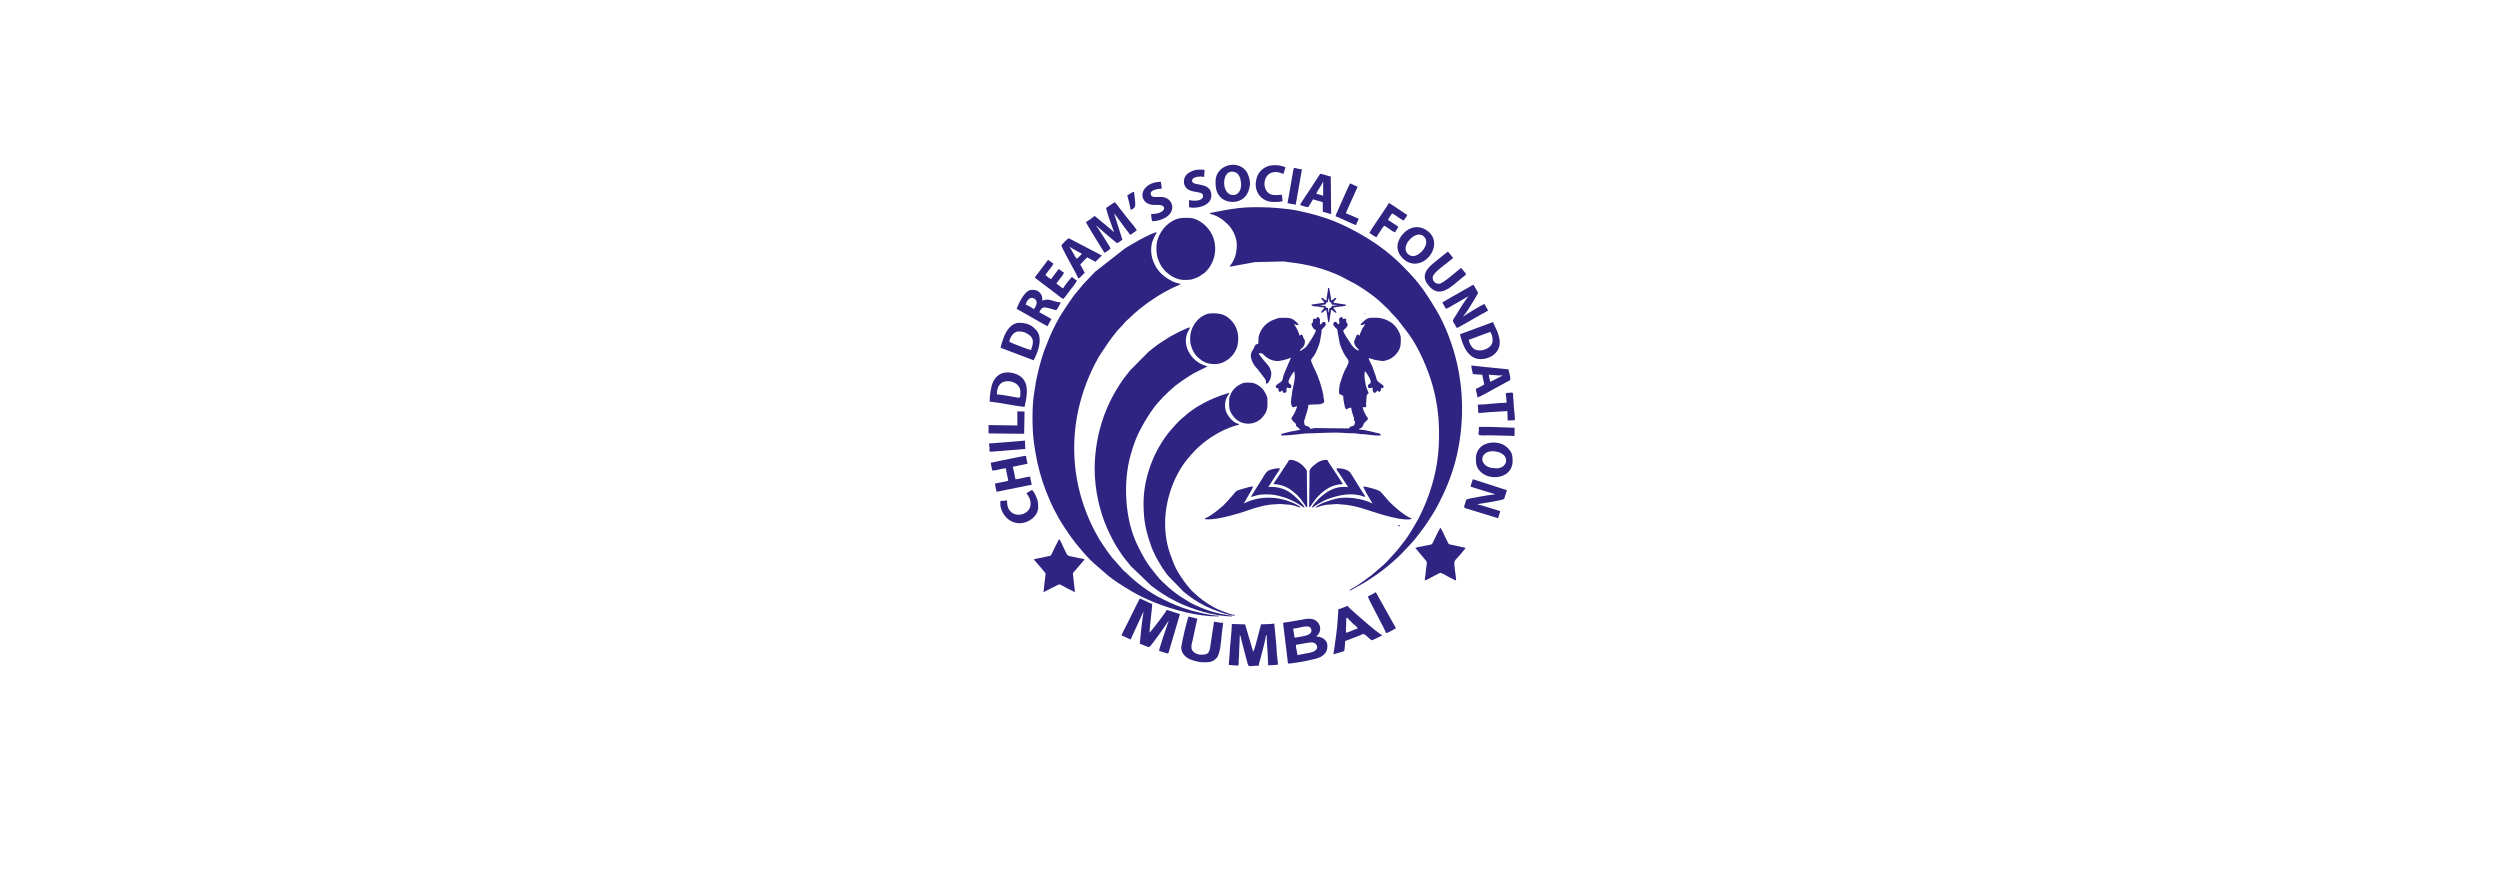 <svg width="349" height="124" viewBox="0 0 349 124" fill="none" xmlns="http://www.w3.org/2000/svg">
<rect width="349" height="124" fill="white"/>
<g clip-path="url(#clip0_273_848)">
<path fill-rule="evenodd" clip-rule="evenodd" d="M168.949 29.723V29.881C169.524 29.929 170.498 30.492 170.92 30.872C171.018 30.961 171.061 31.021 171.164 31.104C171.963 31.736 172.652 33.066 172.652 34.112C172.652 35.158 172.471 36.077 171.857 36.913C171.742 37.068 171.719 37.014 171.699 37.232L175.186 36.592L179.151 36.499C181.624 36.775 183.673 37.132 185.959 38.048C186.37 38.212 186.724 38.35 187.111 38.536L189.292 39.688C190.605 40.478 192.059 41.475 193.136 42.561C193.417 42.843 193.742 43.078 193.992 43.397C194.331 43.837 194.811 44.239 195.178 44.696L196.624 46.583C198.074 48.537 199.43 51.694 200.054 54.05C200.804 56.883 200.99 59.307 200.847 62.301C200.683 65.742 199.646 69.193 198.115 72.209C197.764 72.901 197.342 73.554 196.948 74.217C196.445 75.07 195.813 75.878 195.193 76.642C195.035 76.837 194.854 77.018 194.702 77.208L193.69 78.314C193.506 78.498 193.351 78.667 193.162 78.843L191.481 80.282C190.682 80.905 189.858 81.491 188.985 82.017C188.786 82.135 188.47 82.284 188.358 82.451C188.551 82.434 188.666 82.359 188.812 82.27C189.599 81.79 190.461 81.397 191.217 80.865C191.349 80.77 191.444 80.69 191.59 80.604C192.762 79.906 195.201 77.883 196.101 76.809C196.201 76.691 196.305 76.599 196.417 76.49C196.658 76.248 196.816 76.047 197.052 75.803C197.468 75.375 197.824 74.869 198.195 74.407C198.591 73.91 198.919 73.447 199.281 72.901C199.804 72.117 200.278 71.365 200.723 70.534C200.884 70.233 201.016 69.945 201.163 69.652C202.378 67.225 203.245 64.679 203.702 61.93C204.32 58.213 204.239 54.392 203.406 50.749C202.837 48.261 201.823 45.495 200.505 43.282C199.499 41.593 198.416 39.901 197.075 38.459C196.167 37.482 195.239 36.525 194.213 35.658C192.11 33.877 189.783 32.492 187.281 31.323C185.853 30.656 184.273 30.151 182.75 29.771C181.874 29.553 180.794 29.3 179.837 29.194C177.792 28.967 177.022 28.924 174.974 28.924C172.219 28.924 169.389 29.708 168.944 29.717" fill="#2F2482"/>
<path fill-rule="evenodd" clip-rule="evenodd" d="M183.762 44.532C183.385 44.5 183.311 44.351 183.285 44.848C183.273 45.083 183.216 45.069 183.072 45.218C183.164 45.612 183.325 45.962 183.707 46.066C183.699 46.457 182.535 48.252 182.239 48.514L181.676 48.907C181.509 48.985 181.59 48.996 181.432 48.922C181.696 48.56 182.173 48.473 182.173 47.6C182.173 47.511 181.989 47.247 181.949 47.138C181.82 46.796 181.96 46.931 181.696 46.701C181.558 46.738 181.504 46.793 181.38 46.859C181.38 46.56 181.349 46.612 181.262 46.396C181.234 46.325 181.225 46.279 181.193 46.201L180.883 45.612C180.788 45.483 180.722 45.399 180.639 45.273C180.964 45.282 180.857 45.379 181.274 45.379C181.254 45.132 180.915 44.928 180.734 44.756C180.188 44.242 179.363 44.374 178.683 44.374C178.481 44.374 178.165 44.497 178.016 44.555L177.901 44.598C177.077 44.905 176.422 45.425 176.011 46.198C175.652 46.873 175.669 47.155 175.669 47.971C175.399 48.034 175.218 48.123 175.123 48.379C175.06 48.551 175.112 48.491 175.02 48.643C174.787 49.022 174.612 49.223 174.612 49.715C174.612 49.849 174.701 50.186 174.747 50.321C174.758 50.355 174.839 50.528 174.862 50.576C175.097 51.096 175.327 51.228 175.649 51.642L176.603 52.909C176.766 53.176 176.729 53.194 176.729 53.576C176.988 53.553 177.108 53.349 177.215 53.162C177.444 52.757 177.542 52.194 177.418 51.777L177.283 51.384C176.973 50.803 175.758 49.68 175.723 49.292C176.154 49.407 176.048 49.154 176.424 49.542C176.706 49.835 177.022 50.056 177.398 50.209C177.714 50.335 178.062 50.404 178.421 50.404C178.694 50.404 179.745 50.142 179.995 50.022C180.102 49.97 180.087 49.959 180.22 49.927L179.223 52.263C179.016 52.866 179.2 53.11 178.553 53.498C178.487 53.538 178.479 53.535 178.418 53.573C178.042 53.803 177.918 54.213 178.476 54.213C178.476 54.616 178.421 54.512 178.688 54.742C178.852 54.633 178.806 54.584 179.004 54.529C179.251 55.044 179.246 54.831 179.587 54.742C179.587 54.435 179.585 54.351 179.639 54.107C179.858 54.124 180.274 54.354 180.274 53.949C180.274 53.38 179.435 53.82 180.185 52.536C180.3 52.34 180.541 51.935 180.699 51.832C180.699 52.113 180.742 52.122 180.754 52.363C180.777 52.786 180.645 53.57 180.527 53.986C180.481 54.147 180.472 54.308 180.426 54.469L180.268 55.581C180.248 55.802 180.22 55.883 180.22 56.167C180.22 56.359 180.346 56.853 180.484 56.853C180.682 56.853 180.88 56.739 181.067 56.696C181.056 56.845 180.992 56.98 180.935 57.147C180.774 57.618 180.541 57.985 180.271 58.388C180.314 58.577 180.412 58.678 180.527 58.819C180.639 58.956 180.831 59.048 180.877 59.155C181.058 59.571 180.719 59.304 181.311 59.778C181.449 59.89 181.354 59.87 181.541 59.919C181.426 60.077 180.421 60.183 180.128 60.252L179.076 60.522C178.869 60.588 178.864 60.522 178.843 60.764C179.088 60.881 181.699 60.583 182.242 60.514L185.773 60.396C186.353 60.396 187.089 60.384 187.485 60.427C188.255 60.511 188.798 60.456 189.309 60.508C189.599 60.539 189.795 60.608 190.162 60.605C190.493 60.605 190.72 60.646 191.03 60.689C191.369 60.735 192.538 60.867 192.754 60.764C192.728 60.462 192.418 60.496 192.148 60.419C191.961 60.364 191.984 60.37 191.766 60.324C191.119 60.189 190.415 59.971 189.74 59.971V59.864C190.257 59.726 190.295 59.37 190.355 59.181C190.424 58.968 190.955 58.698 190.955 58.437C190.955 58.293 190.812 58.192 190.74 58.069C190.671 57.951 190.602 57.813 190.536 57.692C190.389 57.428 190.295 57.181 190.217 56.848H190.694C190.774 56.506 190.708 56.667 190.697 56.371L190.794 55.256C190.973 54.636 191.248 55.331 190.843 54.317C190.783 54.167 190.682 53.892 190.648 53.719C190.562 53.291 190.481 52.797 190.481 52.297C190.481 52.062 190.533 52.09 190.533 51.82C190.717 51.944 190.898 52.274 191.027 52.49C191.108 52.628 191.168 52.725 191.231 52.869C191.625 53.788 190.958 53.412 190.958 53.935C190.958 54.371 191.513 54.101 191.593 54.093C191.61 54.248 191.61 54.834 191.857 54.834C192.105 54.834 192.179 54.722 192.228 54.518C192.429 54.572 192.383 54.621 192.544 54.73C192.553 54.722 192.57 54.699 192.576 54.708L192.754 54.515C192.817 54.371 192.774 54.392 192.757 54.202C193.107 54.202 193.058 54.167 193.179 53.938C192.963 53.619 192.653 53.518 192.369 53.265C192.173 53.09 192.133 52.768 192.047 52.475L191.527 51.039C191.424 50.815 191.082 50.229 191.062 49.97L191.866 50.223C192.105 50.298 192.05 50.263 192.323 50.295C192.794 50.352 192.989 50.525 193.791 50.214L193.978 50.137C193.978 50.137 194.138 50.056 194.153 50.048C194.187 50.028 194.233 49.996 194.251 49.987C194.259 49.982 194.274 49.973 194.282 49.967L194.679 49.674C194.679 49.674 194.696 49.654 194.704 49.648C195.529 48.775 195.555 48.341 195.555 47.166C195.555 46.833 195.311 46.336 195.181 46.112C194.929 45.672 194.584 45.256 194.144 44.98C193.871 44.81 193.604 44.661 193.288 44.566L193.05 44.489C192.366 44.305 192.079 44.362 191.323 44.362C190.826 44.362 190.366 44.842 190.05 45.152C189.921 45.279 189.967 45.124 189.947 45.368C190.108 45.368 190.145 45.379 190.286 45.339C190.467 45.287 190.254 45.27 190.579 45.264C190.542 45.402 190.249 45.721 190.128 45.977C190.056 46.132 190.025 46.238 189.958 46.388C189.869 46.586 189.838 46.572 189.838 46.85C189.711 46.784 189.657 46.73 189.522 46.692C189.28 46.902 189.372 46.807 189.263 47.12C189.065 47.683 188.841 47.724 189.321 48.43C189.45 48.62 189.683 48.721 189.734 48.916C189.551 48.913 189.634 48.916 189.51 48.876C189.163 48.752 188.873 48.416 188.666 48.132L188.416 47.747C188.151 47.356 187.597 46.546 187.508 46.166C187.68 45.911 188.309 45.552 188.091 45.167C187.942 44.902 187.996 45.207 187.95 44.948C187.85 44.391 188.137 44.471 187.456 44.526C187.41 43.963 186.928 44.425 186.928 44.578C186.928 44.911 187.083 45.112 186.876 45.264C186.87 45.267 186.856 45.259 186.853 45.264C186.833 45.328 186.64 45.083 186.637 45.078C186.482 44.888 186.571 44.943 186.241 44.943C186.161 45.247 185.954 45.282 186.439 45.75C186.66 45.965 186.695 45.896 186.721 46.261L187.014 47.873C187.014 47.873 187.02 47.902 187.025 47.916C187.04 47.971 187.04 47.988 187.054 48.045C187.091 48.175 187.054 48.048 187.109 48.203C187.195 48.439 187.247 48.545 187.336 48.769C188.037 50.528 188.746 49.947 187.798 51.579L187.611 51.972C187.565 52.119 187.606 52.013 187.557 52.13C187.525 52.208 187.482 52.297 187.445 52.389L187.054 53.584C187.025 53.714 187.034 53.774 187.002 53.903C186.931 54.19 186.931 54.521 186.931 54.837C186.931 55.015 187.086 55.061 187.198 55.098L187.511 55.262C187.511 55.693 187.634 56.342 187.735 56.782C187.775 56.948 187.844 57.032 187.933 57.167C188.134 57.06 188.327 56.908 188.62 56.902C188.646 57.201 188.726 57.405 188.792 57.681C188.821 57.796 189.042 58.405 189.042 58.437C189.042 58.635 189.008 58.537 188.99 58.752H189.148C189.148 59.117 189.151 59.339 188.893 59.451C188.588 59.586 188.545 59.442 188.301 59.81L183.541 59.758C183.311 59.775 183.147 59.856 182.903 59.861C182.808 59.666 182.903 59.741 182.742 59.6C182.59 59.468 182.305 59.514 182.164 59.33C182.05 59.178 182.058 58.948 182.058 58.75C182.058 58.514 182.052 58.764 182.104 58.638L182.541 57.169C182.592 56.894 182.638 56.902 182.638 56.529C183.268 56.382 184.859 56.641 184.859 56C184.859 55.776 184.833 55.834 184.787 55.65C184.739 55.46 184.77 55.406 184.747 55.213L184.578 54.432C184.503 54.173 184.443 53.975 184.379 53.731C184.262 53.277 184.058 52.814 183.894 52.366C183.859 52.271 183.877 52.323 183.834 52.214L183.299 51.056C182.673 49.712 183.219 50.576 183.943 48.629C184.063 48.304 184.21 47.976 184.27 47.635L184.468 46.511C184.555 46.032 184.354 46.144 184.687 45.83C185.273 45.279 185.055 45.273 184.965 44.946C184.457 44.946 184.681 45.081 184.331 45.316C184.124 44.925 184.42 44.753 184.178 44.411C184.026 44.196 183.776 44.216 183.75 44.523" fill="#2F2482"/>
<path fill-rule="evenodd" clip-rule="evenodd" d="M144.136 58.178C144.136 59.39 144.185 60.766 144.346 61.884C144.616 63.769 144.978 65.544 145.573 67.322C145.852 68.155 146.147 68.934 146.501 69.727C146.676 70.123 146.82 70.474 147.012 70.856C147.472 71.767 147.966 72.671 148.529 73.519L149.535 75.001C150.244 76.013 152.086 78.19 153.057 78.937L154.387 80.092C155.389 80.988 156.685 81.767 157.837 82.462C158.897 83.103 160.058 83.652 161.21 84.114C163.882 85.183 167.168 86.056 170.113 86.056V85.95C169.018 85.927 167.237 85.49 166.165 85.189C164.812 84.806 163.525 84.24 162.281 83.623C160.382 82.68 158.673 81.399 157.191 79.931C157.044 79.788 156.955 79.756 156.817 79.618L155.231 77.82C155.027 77.541 154.846 77.323 154.634 77.041L153.551 75.427C149.043 67.894 148.79 58.925 152.726 51.059C152.798 50.913 152.853 50.8 152.919 50.671C152.993 50.528 153.057 50.444 153.131 50.301C153.258 50.056 153.407 49.781 153.554 49.559C154.45 48.215 154.933 47.413 156.004 46.138L156.872 45.207C156.987 45.069 157.004 45.026 157.139 44.891L157.748 44.337C158.544 43.538 159.411 42.866 160.319 42.199C160.546 42.032 160.785 41.883 161.014 41.731C161.262 41.567 161.491 41.409 161.753 41.251C161.994 41.107 162.235 40.972 162.485 40.82C162.741 40.665 162.994 40.573 163.247 40.418C163.497 40.266 163.761 40.159 164.028 40.036C164.249 39.935 164.683 39.806 164.824 39.614C163.83 39.53 162.643 38.74 161.98 38.068C161.81 37.896 161.664 37.68 161.514 37.476C161.348 37.249 161.244 37.005 161.121 36.758C160.9 36.31 160.698 35.623 160.698 34.959C160.698 33.776 161.086 33.187 161.491 32.42C160.805 32.434 157.624 34.29 157.038 34.684L152.881 37.933L151.229 39.665C150.744 40.3 150.172 40.869 149.715 41.538C148.885 42.751 148.023 43.946 147.366 45.273C147.219 45.569 147.081 45.842 146.926 46.155C146.762 46.48 146.659 46.773 146.504 47.106L145.734 49.034C145.263 50.438 144.901 51.843 144.61 53.306L144.343 55.049C144.197 55.868 144.139 57.204 144.139 58.178" fill="#2F2482"/>
<path fill-rule="evenodd" clip-rule="evenodd" d="M152.812 65.372C152.812 68.483 153.557 71.462 154.505 73.625C154.935 74.608 155.608 75.964 156.231 76.872C156.332 77.018 156.375 77.07 156.467 77.216C156.889 77.874 157.366 78.414 157.846 79.012L160.701 81.761C161.899 82.652 162.724 83.232 164.131 83.936C166.404 85.074 169.504 86.05 172.015 86.05V85.944C171.311 85.944 169.639 85.533 168.875 85.278C168.363 85.105 167.97 84.962 167.487 84.76C167.269 84.668 167.024 84.562 166.829 84.465C166.625 84.364 166.39 84.255 166.197 84.143C165.246 83.591 164.781 83.301 163.896 82.635L163.112 81.991C162.531 81.428 161.965 80.977 161.434 80.284C160.839 79.515 160.377 78.998 159.831 78.081C159.403 77.363 159.202 76.923 158.843 76.214C157.001 72.571 156.751 67.268 157.857 63.432C158.147 62.421 158.449 61.516 158.863 60.629C159.434 59.396 160.831 57.011 161.873 55.969C162.06 55.782 162.143 55.644 162.324 55.466C163.703 54.096 164.376 53.532 166.051 52.475C166.252 52.349 166.421 52.231 166.639 52.113L168.579 51.145C168.389 51.053 168.191 51.039 167.981 50.95C167.786 50.867 167.622 50.8 167.444 50.694C165.878 49.749 165.143 47.925 165.758 46.474C165.884 46.178 166.105 45.868 166.145 45.698C165.645 45.739 163.804 46.738 163.324 47.002C163.201 47.072 163.149 47.117 163.034 47.189C161.644 48.063 161.54 48.14 160.316 49.128L157.739 51.734L156.834 52.892C155.303 55.075 154.226 57.31 153.536 59.907C153.094 61.568 152.815 63.631 152.815 65.374" fill="#2F2482"/>
<path fill-rule="evenodd" clip-rule="evenodd" d="M159.638 70.29C159.638 72.81 160.003 74.286 160.796 76.487C160.871 76.697 160.957 76.855 161.052 77.076C161.391 77.869 162.158 79.167 162.669 79.848C162.81 80.035 162.911 80.173 163.054 80.362L165.215 82.592C166.418 83.531 166.921 83.928 168.383 84.66C169.225 85.082 171.483 85.947 172.385 85.947V85.841C171.868 85.841 170.679 85.33 170.262 85.163C169.314 84.784 168.059 83.951 167.272 83.287C167.116 83.155 167.047 83.057 166.887 82.934C165.913 82.19 164.376 79.952 163.93 78.854C163.175 76.99 162.652 75.504 162.652 73.042C162.652 69.905 163.821 66.472 165.737 64.119C166.381 63.329 167.157 62.49 167.964 61.85C169.351 60.752 171.113 59.721 172.968 59.287V59.181C172.256 59.12 171.012 57.96 171.012 56.641C171.012 54.995 172.29 54.639 171.19 54.966C169.182 55.564 166.743 56.776 165.206 58.241C165.088 58.353 165.062 58.356 164.945 58.454C164.528 58.802 163.778 59.641 163.379 60.114C161.075 62.852 159.638 66.691 159.638 70.287" fill="#2F2482"/>
<path fill-rule="evenodd" clip-rule="evenodd" d="M163.077 86.74C163.189 86.835 163.117 86.774 163.112 86.826L163.031 87.01C162.816 87.61 161.816 90.541 161.81 90.865C162.109 90.934 162.81 91.213 163.08 91.236C163.16 91.069 163.227 90.776 163.284 90.595L164.718 85.734C164.568 85.663 164.462 85.648 164.275 85.594C163.91 85.487 163.132 85.174 162.865 85.151C162.787 85.439 160.658 88.197 160.483 88.326C160.483 87.401 160.854 84.85 160.854 84.307C160.403 84.203 159.417 83.591 159.107 83.565C158.67 84.393 158.257 85.263 157.837 86.105C157.624 86.527 157.415 86.953 157.202 87.375C157.082 87.616 156.63 88.461 156.567 88.696L157.837 89.279C157.915 89.121 157.969 88.963 158.05 88.803L159.635 85.364C159.63 85.651 159.526 86.148 159.486 86.43C159.431 86.823 159.406 87.148 159.348 87.562L159.107 89.86C159.437 89.937 160.144 90.337 160.428 90.337C160.584 90.337 162.87 87.122 163.074 86.74" fill="#2F2482"/>
<path fill-rule="evenodd" clip-rule="evenodd" d="M176.037 87.162L175.531 89.09C175.459 89.34 175.114 90.834 174.928 90.972C174.913 90.785 174.862 90.69 174.801 90.515C174.741 90.334 174.712 90.199 174.658 90.027L173.819 87.162C173.129 87.162 172.632 87.111 171.966 87.111C171.966 88.044 171.676 90.337 171.647 91.394C171.635 91.86 171.541 92.342 171.541 92.822C171.713 92.822 172.767 92.945 172.836 92.905C172.986 92.816 172.908 92.434 172.914 92.239C172.922 91.963 172.971 91.88 172.968 91.555C172.963 90.587 173.072 89.713 173.072 88.697C173.227 88.811 173.126 88.636 173.261 89.194L173.983 91.966C174.382 93.385 174.072 92.928 175.718 92.928C175.723 92.681 175.91 92.135 175.971 91.911C176.071 91.549 176.14 91.19 176.241 90.857C176.341 90.515 176.723 88.975 176.723 88.694H176.83C176.83 89.544 176.896 90.021 176.936 90.756L177.042 92.874C177.407 92.874 177.663 92.842 177.947 92.825C178.677 92.779 178.346 93.101 178.208 90.598C178.142 89.409 177.987 88.217 177.89 87.056C177.651 87.056 177.625 87.082 177.459 87.102L176.037 87.162Z" fill="#2F2482"/>
<path fill-rule="evenodd" clip-rule="evenodd" d="M144.349 78.067C144.404 78.271 144.562 78.357 144.688 78.521L145.446 79.403C145.547 79.512 145.544 79.532 145.633 79.638C146.119 80.213 145.966 79.814 145.834 81.193L145.671 82.669C145.897 82.549 147.791 81.578 147.848 81.575C148.009 81.563 148.727 82.003 148.934 82.106C149.325 82.299 149.693 82.474 150.063 82.669L149.822 80.477C149.73 79.86 149.744 80.081 150.267 79.435L150.827 78.777C150.911 78.67 150.948 78.644 151.023 78.55C151.241 78.277 151.336 78.251 151.385 78.067L149.417 77.656C148.868 77.533 149.003 77.481 148.405 76.286C148.282 76.036 148.015 75.39 147.842 75.263C147.486 75.938 147.144 76.639 146.805 77.346C146.67 77.63 146.647 77.582 146.32 77.653L144.352 78.064L144.349 78.067Z" fill="#2F2482"/>
<path fill-rule="evenodd" clip-rule="evenodd" d="M197.569 76.478L199.04 78.236C199.298 78.501 199.137 78.868 199.06 79.555C199.028 79.84 199.019 79.995 198.988 80.276C198.968 80.472 198.896 80.819 198.89 81.026C199.244 80.997 200.835 79.969 201.111 79.969C201.306 79.969 202.944 81 203.28 81.026C203.274 80.707 203.176 80.101 203.136 79.793C202.895 77.886 202.927 78.621 204.208 76.984C204.38 76.763 204.472 76.719 204.601 76.478L202.648 76.05C202.096 75.947 202.317 76.09 201.619 74.697C201.496 74.447 201.229 73.801 201.056 73.674C200.7 74.347 200.355 75.05 200.019 75.757C199.864 76.082 199.735 76.019 198.867 76.191C198.614 76.24 198.445 76.274 198.212 76.329C198.06 76.366 197.698 76.415 197.566 76.478" fill="#2F2482"/>
<path fill-rule="evenodd" clip-rule="evenodd" d="M185.296 90.337V90.073C185.296 89.349 184.512 88.858 183.762 88.858C183.865 88.702 183.974 88.642 184.081 88.49C184.624 87.708 184.138 86.373 182.756 86.373C182.397 86.373 182.11 86.439 181.774 86.502L179.786 86.841C179.065 86.964 179.088 86.803 179.151 87.272C179.338 88.654 179.464 89.984 179.656 91.374C179.832 92.635 179.688 92.656 180.007 92.63C180.935 92.552 183.647 92.078 184.342 91.716C184.793 91.481 185.293 91.021 185.293 90.34M180.533 87.749C181.446 87.728 183.072 86.907 183.072 88.065C183.072 88.728 181.788 88.835 181.012 88.978C180.633 89.047 180.748 89.076 180.616 88.3C180.584 88.114 180.538 87.924 180.533 87.749ZM180.903 90.024L182.613 89.722C182.946 89.676 183.179 89.633 183.46 89.745C183.859 89.903 184.405 90.814 182.762 91.141C182.239 91.245 181.639 91.331 181.116 91.455C181.104 91.004 180.903 90.492 180.903 90.027V90.024Z" fill="#2F2482"/>
<path fill-rule="evenodd" clip-rule="evenodd" d="M152.812 30.145C152.755 30.223 151.752 30.949 151.594 30.992C151.652 31.239 153.539 34.236 153.812 34.698C153.919 34.877 154.085 35.078 154.134 35.276C154.364 35.256 154.953 34.805 155.033 34.693C154.976 34.446 153.625 32.429 153.338 31.943L153.077 31.57C153.157 31.455 153.088 31.495 153.275 31.691L154.49 32.751C154.746 32.966 154.95 33.141 155.211 33.351C155.349 33.463 155.432 33.538 155.559 33.638C155.688 33.742 155.82 33.871 155.935 33.949C156.085 33.908 156.676 33.52 156.676 33.42L155.513 29.771C155.978 30.306 156.941 31.734 157.487 32.4C157.596 32.532 157.699 32.656 157.788 32.788C157.972 32.69 158.05 32.613 158.234 32.492C158.377 32.397 158.547 32.245 158.687 32.208C158.664 31.935 157.791 30.952 157.593 30.711L156.429 29.229C156.246 29.002 155.803 28.364 155.619 28.24C155.435 28.289 154.651 28.901 154.401 29.033C154.591 29.843 155.085 31.245 155.412 32.096L155.513 32.311C155.447 32.403 155.559 32.414 155.16 32.084L152.815 30.142L152.812 30.145Z" fill="#2F2482"/>
<path fill-rule="evenodd" clip-rule="evenodd" d="M191.59 70.29C190.231 69.572 187.853 69.253 186.439 69.638C185.715 69.833 184.032 70.307 183.653 70.873C183.845 70.856 184.152 70.709 184.374 70.643C185.098 70.428 185.454 70.451 186.138 70.396C187.048 70.322 186.356 70.365 187.04 70.399C189.548 70.528 190.904 71.298 193.406 71.968C194.21 72.183 196.063 72.689 197.037 72.462V72.355C196.781 72.295 196.342 72.016 196.138 71.879C195.316 71.333 194.569 70.66 193.877 69.962C193.587 69.669 192.849 68.672 192.527 68.509C192.185 68.336 190.789 67.923 190.32 67.911C190.343 68.181 191.211 69.652 191.421 69.985C191.501 70.115 191.55 70.143 191.59 70.293" fill="#2F2482"/>
<path fill-rule="evenodd" clip-rule="evenodd" d="M168.208 72.353V72.459C169.251 72.704 172.006 71.957 173.241 71.566L174.353 71.195C175.442 70.805 176.921 70.405 178.105 70.397C178.516 70.394 178.585 70.319 179.016 70.379C179.616 70.463 180.038 70.385 180.788 70.618C180.958 70.669 181.417 70.856 181.593 70.871C181.44 70.641 181.064 70.474 180.8 70.342C178.579 69.236 175.807 69.153 173.658 70.29C173.727 70.035 174.899 68.248 174.928 67.909C174.531 67.917 174.135 68.055 173.796 68.15C172.288 68.578 172.698 68.475 172.058 69.164C171.202 70.086 171.156 70.305 169.932 71.27C169.555 71.566 168.656 72.247 168.208 72.35" fill="#2F2482"/>
<path fill-rule="evenodd" clip-rule="evenodd" d="M186.83 85.048C186.83 85.573 186.741 86.162 186.724 86.688C186.695 87.616 186.408 89.567 186.264 90.564C186.224 90.839 186.163 91.106 186.143 91.342L187.491 90.946C187.677 90.877 187.683 90.908 187.726 90.334C187.749 90.001 187.784 89.817 187.784 89.492L189.809 88.713C190.355 88.495 190.272 88.288 191.076 89.055C191.208 89.182 191.34 89.288 191.487 89.386C191.659 89.346 192.021 89.173 192.194 89.087C192.4 88.984 192.708 88.8 192.918 88.751V88.644C192.685 88.581 191.237 87.392 191.027 87.202C190.602 86.823 188.332 84.913 188.103 84.571C187.93 84.66 187.028 85.031 186.833 85.048M187.89 88.326L187.942 86.412C187.988 85.987 188.131 86.349 188.881 87.07C189.088 87.268 189.453 87.455 189.53 87.742C189.088 87.846 188.263 88.294 187.89 88.326Z" fill="#2F2482"/>
<path fill-rule="evenodd" clip-rule="evenodd" d="M167.944 92.454C168.717 92.454 169.242 92.494 169.837 91.859C170.337 91.325 170.469 89.501 170.538 88.699C170.561 88.415 170.616 88.136 170.641 87.849C170.667 87.553 170.742 87.22 170.748 86.952C170.314 86.952 169.874 86.826 169.478 86.794L169.079 89.409C168.837 91.046 168.895 91.397 167.679 91.397C167.162 91.397 166.66 91.132 166.461 90.816C166.186 90.374 166.375 89.891 166.493 89.366C166.723 88.334 166.915 87.375 167.151 86.372C167.045 86.32 166.685 86.257 166.559 86.223C166.372 86.177 166.074 86.119 165.936 86.053C165.68 86.585 164.976 89.745 164.913 90.271C164.824 91 165.341 91.598 165.852 91.902C166.272 92.155 167.292 92.451 167.947 92.451" fill="#2F2482"/>
<path fill-rule="evenodd" clip-rule="evenodd" d="M161.437 34.535C161.437 35.353 161.48 35.804 161.825 36.58C161.945 36.853 162.029 37.011 162.178 37.232C162.844 38.241 164.106 39.082 165.301 39.082C166.243 39.082 166.404 39.054 167.34 38.637L168.133 38.108C168.133 38.108 168.154 38.091 168.159 38.083L168.214 38.031C169.596 36.755 170.024 34.696 169.283 32.932C168.734 31.63 167.318 30.409 165.881 30.409C164.95 30.409 164.525 30.392 163.678 30.849C162.471 31.501 161.44 32.978 161.44 34.535" fill="#2F2482"/>
<path fill-rule="evenodd" clip-rule="evenodd" d="M177.783 67.592C178.872 67.592 179.875 68.043 180.627 68.716C180.82 68.888 180.949 68.971 181.13 69.164C181.495 69.546 181.929 70.118 182.213 70.566C182.308 70.715 182.302 70.767 182.489 70.818C182.489 69.293 182.434 67.882 182.437 66.322C182.437 65.774 182.518 65.734 182.242 65.406C181.869 64.964 181.512 64.619 180.941 64.38C180.544 64.214 180.49 64.208 179.949 64.208C179.904 64.383 179.32 65.205 179.145 65.466C179.045 65.616 178.981 65.736 178.875 65.886C178.677 66.164 178.522 66.426 178.329 66.716C178.191 66.923 177.832 67.397 177.778 67.595" fill="#2F2482"/>
<path fill-rule="evenodd" clip-rule="evenodd" d="M182.756 70.818C182.998 70.755 183.012 70.514 183.4 70.031C183.48 69.931 183.538 69.842 183.627 69.73C183.788 69.523 183.911 69.371 184.095 69.192C185.043 68.253 186.069 67.592 187.468 67.592C187.166 67.02 185.368 64.461 185.299 64.208C184.759 64.208 184.727 64.219 184.339 64.36C183.813 64.547 182.88 65.343 182.817 65.693L182.759 70.821L182.756 70.818Z" fill="#2F2482"/>
<path fill-rule="evenodd" clip-rule="evenodd" d="M204.28 44.119L204.576 43.762C205.009 43.182 206.015 41.522 206.351 40.884L205.716 39.772C205.535 39.786 205.322 39.939 205.176 40.028L202.478 41.562C202.297 41.671 202.131 41.769 201.941 41.872C201.737 41.984 201.596 42.105 201.378 42.154C201.395 42.366 201.484 42.487 201.579 42.639C201.683 42.809 201.749 42.949 201.855 43.105C202.105 43.047 202.432 42.829 202.665 42.697L204.978 41.358C204.553 41.996 204.34 42.211 203.849 43.033C203.665 43.34 203.513 43.59 203.326 43.886C202.682 44.906 202.728 44.685 203.093 45.302C203.199 45.483 203.283 45.644 203.389 45.802L204.481 45.202C204.857 44.995 205.208 44.791 205.561 44.587C206.279 44.173 206.994 43.757 207.727 43.369C207.658 43.079 207.325 42.731 207.25 42.418C207.012 42.481 204.475 43.978 204.34 44.165L204.28 44.121V44.119Z" fill="#2F2482"/>
<path fill-rule="evenodd" clip-rule="evenodd" d="M205.291 67.963C205.515 67.981 205.934 68.133 206.159 68.207L207.853 68.733C208.04 68.788 208.141 68.817 208.307 68.86C208.408 68.885 208.417 68.883 208.514 68.917L208.73 69.018C208.181 69.018 205.021 69.592 204.805 69.696C204.639 69.776 204.665 69.839 204.555 70.187C204.28 71.072 204.214 70.799 205.509 71.233L209.152 72.35C209.181 72.011 209.385 71.73 209.416 71.345L207.069 70.624C206.917 70.581 206.782 70.54 206.656 70.509C206.549 70.483 206.512 70.477 206.44 70.46C206.423 70.454 206.374 70.443 206.357 70.437L206.242 70.391C206.684 70.287 207.937 70.141 208.813 69.946C209.175 69.865 209.896 69.776 210 69.598C210.031 69.546 210.341 68.546 210.367 68.432L205.607 66.897C205.552 67.012 205.302 67.814 205.291 67.955" fill="#2F2482"/>
<path fill-rule="evenodd" clip-rule="evenodd" d="M139.692 48.551L144.294 50.298C144.832 49.284 145.518 47.583 144.895 46.419C144.757 46.161 144.542 45.954 144.335 45.761C143.792 45.253 143.082 45.06 142.283 45.06C141.485 45.06 140.879 45.664 140.502 46.293C140.31 46.615 140.16 46.971 140.028 47.353C139.925 47.655 139.718 48.241 139.692 48.551ZM140.91 47.704C140.91 47.304 141.413 46.276 142.18 46.276C142.838 46.276 143.091 46.359 143.631 46.73C144.619 47.405 144.022 48.453 143.927 48.867C143.731 48.861 140.91 47.801 140.91 47.704Z" fill="#2F2482"/>
<path fill-rule="evenodd" clip-rule="evenodd" d="M203.811 46.647C204.168 48.169 204.892 50.137 206.722 50.137C207.983 50.137 209.368 49.29 209.368 47.81C209.368 47.21 209.181 46.727 209.017 46.256L208.414 44.955L206.722 45.59C206.535 45.664 206.325 45.727 206.138 45.802C205.762 45.952 205.368 46.092 204.981 46.23C204.788 46.299 204.613 46.371 204.4 46.443C204.199 46.509 204.035 46.595 203.811 46.647ZM205.029 47.44L208.046 46.328C208.319 46.842 208.362 47.017 208.362 47.598C208.362 48.701 206.282 49.453 205.495 48.454C205.409 48.345 205.271 48.138 205.208 48L205.027 47.44H205.029Z" fill="#2F2482"/>
<path fill-rule="evenodd" clip-rule="evenodd" d="M138.158 56.064C139.322 56.161 141.93 56.713 143.025 56.805C143.392 55.222 143.872 52.958 141.809 52.203C140.554 51.743 139.301 51.97 138.652 53.277C138.339 53.909 138.158 55.13 138.158 56.064ZM142.444 54.688C142.444 55.754 142.513 55.567 141.114 55.331C140.692 55.259 139.5 55.058 139.164 55.058C139.164 53.987 139.592 53.266 140.6 53.214C141.347 53.174 142.444 53.63 142.444 54.688Z" fill="#2F2482"/>
<path fill-rule="evenodd" clip-rule="evenodd" d="M169.688 25.333C169.688 26.195 169.759 26.812 170.337 27.487C171.268 28.573 174.215 28.685 174.497 25.746C174.548 25.201 174.278 24.278 173.931 23.842C172.618 22.204 169.69 23.092 169.69 25.333M172.176 27.237C170.489 27.237 170.509 23.957 171.963 23.957C172.922 23.957 173.178 24.77 173.256 25.626C173.325 26.378 172.931 27.235 172.176 27.235V27.237Z" fill="#2F2482"/>
<path fill-rule="evenodd" clip-rule="evenodd" d="M206.032 64.05C206.032 64.895 206.173 65.427 206.839 65.993C208.221 67.165 211.163 66.714 211.163 64.367C211.163 63.456 211.039 63.062 210.356 62.422C209.141 61.281 206.029 61.542 206.029 64.048M206.928 64.154C206.928 62.916 208.6 62.718 209.626 63.309C209.781 63.398 209.916 63.487 210.031 63.645C210.629 64.453 209.962 65.372 208.991 65.372C208.279 65.372 207.569 65.277 207.13 64.694C207.058 64.599 206.928 64.295 206.928 64.154Z" fill="#2F2482"/>
<path fill-rule="evenodd" clip-rule="evenodd" d="M195.081 34.428C195.081 35.655 196.282 36.81 197.514 36.81C199.631 36.81 201.295 33.796 199.344 32.282C197.221 30.633 195.081 32.888 195.081 34.428ZM197.25 35.75C196.606 35.75 195.885 35.075 196.385 34.037C196.506 33.79 196.523 33.779 196.675 33.586C197.146 32.997 198.071 32.371 198.772 33.012C199.775 33.928 198.298 35.75 197.253 35.75H197.25Z" fill="#2F2482"/>
<path fill-rule="evenodd" clip-rule="evenodd" d="M166.145 47.23C166.145 47.853 166.214 48.166 166.424 48.695C166.602 49.143 166.95 49.666 167.286 49.95C167.99 50.545 168.541 50.827 169.584 50.827C171.17 50.827 172.543 49.462 172.782 48.1C172.997 46.876 172.764 45.724 171.977 44.837C171.09 43.837 170.32 43.739 169.162 43.739C167.674 43.739 166.145 45.348 166.145 47.23Z" fill="#2F2482"/>
<path fill-rule="evenodd" clip-rule="evenodd" d="M138.316 64.579C138.322 64.852 138.465 65.426 138.529 65.691C139.08 65.691 139.951 65.375 140.433 65.375C140.433 65.788 140.712 66.67 140.749 67.121L138.902 67.506C138.908 67.865 139.08 68.285 139.112 68.655L144.036 67.664C143.973 67.386 143.826 66.811 143.82 66.538C143.3 66.55 142.174 66.909 141.758 66.909C141.743 66.742 141.433 65.26 141.387 65.162C142.062 65.004 142.778 64.895 143.45 64.74C143.39 64.475 143.243 63.901 143.237 63.628C142.941 63.628 141.206 64.007 140.79 64.091C140.353 64.177 139.997 64.249 139.554 64.338C139.152 64.418 138.698 64.547 138.316 64.579Z" fill="#2F2482"/>
<path fill-rule="evenodd" clip-rule="evenodd" d="M141.916 43.104C142.62 43.478 146.03 45.486 146.254 45.538C146.3 45.337 146.665 44.759 146.782 44.532L145.09 43.581C145.303 43.179 145.452 42.814 146.047 42.938C147.834 43.311 147.265 43.627 147.94 42.516C148.023 42.378 148.038 42.406 148.055 42.205C147.13 42.205 146.417 41.516 145.515 41.993C145.515 41.478 145.458 41.2 145.214 40.921C144.863 40.522 144.513 40.459 144.036 40.459C143.418 40.459 142.973 41.128 142.711 41.516L142.286 42.254C142.154 42.516 142.048 42.831 141.919 43.102M144.352 43.153C144.085 43.013 143.438 42.584 143.188 42.518C143.292 42.073 143.795 41.205 144.481 41.754C145.01 42.179 144.536 42.806 144.352 43.153Z" fill="#2F2482"/>
<path fill-rule="evenodd" clip-rule="evenodd" d="M204.659 38.289C204.616 38.123 204.492 38.025 204.328 37.827C204.216 37.689 204.053 37.514 203.969 37.393L203.24 37.988C202.826 38.327 201.352 39.617 200.901 39.617C200.341 39.617 200.002 39.278 200.002 38.717C200.002 38.157 201.504 37.094 202.065 36.655L202.858 36.02C202.754 35.865 202.24 35.204 202.116 35.121C202.01 35.192 201.944 35.258 201.82 35.356L200.939 36.063C200.732 36.232 200.562 36.365 200.352 36.534C199.367 37.333 198.186 38.393 199.43 39.869C201.002 41.734 202.493 40.096 204.058 38.815C204.242 38.663 204.535 38.476 204.653 38.298" fill="#2F2482"/>
<path fill-rule="evenodd" clip-rule="evenodd" d="M205.61 52.203C205.88 52.266 206.601 52.309 206.931 52.309C206.969 52.745 207.158 53.248 207.196 53.685C207 53.788 206.848 53.877 206.65 53.984C206.477 54.076 206.213 54.225 206.032 54.265C206.041 54.664 206.236 55.084 206.245 55.48C206.495 55.46 208.339 54.42 208.589 54.279L210.301 53.346C210.999 52.998 210.956 53.168 210.583 51.565C209.741 51.496 208.859 51.358 207.991 51.297C207.604 51.272 207.109 51.22 206.699 51.163C206.498 51.134 206.23 51.111 206.078 51.096C205.848 51.073 205.59 51.033 205.4 51.033C205.4 51.341 205.547 51.912 205.613 52.197M207.833 52.303L208.764 52.378C209.086 52.426 209.445 52.409 209.793 52.409L208.046 53.309C207.989 53.188 207.859 52.487 207.833 52.303Z" fill="#2F2482"/>
<path fill-rule="evenodd" clip-rule="evenodd" d="M148.158 34.27C148.219 34.532 149.641 37.169 149.954 37.712C150.04 37.861 150.511 38.758 150.537 38.873C150.836 38.792 151.161 38.263 151.436 38.08C151.227 37.686 151.011 37.312 150.801 36.916L151.767 35.922C152.137 36.112 152.531 36.339 152.919 36.545L153.832 35.658C153.58 35.589 153.476 35.474 153.255 35.362C153.042 35.253 152.847 35.172 152.657 35.06L149.216 33.265C149.049 33.265 148.262 34.112 148.158 34.27ZM149.322 34.535C149.402 34.437 149.356 34.509 149.764 34.727C149.934 34.819 150.017 34.879 150.169 34.957C150.411 35.08 150.75 35.319 151.017 35.379C150.968 35.566 150.842 35.635 150.712 35.764C150.577 35.899 150.48 36.02 150.327 36.12C150.1 35.968 149.471 34.6 149.322 34.535Z" fill="#2F2482"/>
<path fill-rule="evenodd" clip-rule="evenodd" d="M181.486 28.611C181.665 28.697 182.406 28.924 182.65 28.927C182.696 28.752 182.86 28.539 182.957 28.387C183.041 28.258 183.25 27.942 183.285 27.815C183.492 27.916 184.365 28.097 184.661 28.237V29.559C184.871 29.608 185.043 29.662 185.244 29.717C185.437 29.771 185.623 29.858 185.827 29.875C185.827 28.068 185.776 26.419 185.776 24.638C185.416 24.609 184.701 24.276 184.293 24.267L182.897 26.416C182.756 26.626 181.541 28.41 181.489 28.605M184.715 25.379V27.335C184.56 27.261 183.977 27.077 183.765 27.071C183.785 26.838 184.31 26.068 184.463 25.813L184.629 25.502C184.692 25.396 184.655 25.448 184.715 25.379Z" fill="#2F2482"/>
<path fill-rule="evenodd" clip-rule="evenodd" d="M144.455 38.766C144.613 38.873 144.777 39.008 144.938 39.128L147.409 40.995C147.61 41.145 148.242 41.679 148.423 41.728C148.615 41.599 149.219 40.737 149.405 40.49C149.595 40.237 150.302 39.435 150.327 39.137C150.135 39.085 149.816 38.778 149.641 38.66C149.523 38.74 148.483 40.027 148.423 40.246C148.222 40.191 148.095 40.053 147.94 39.935C147.808 39.838 147.555 39.668 147.472 39.556C147.676 39.249 148.463 38.367 148.529 38.074C148.27 37.901 148.046 37.718 147.788 37.545C147.455 38.045 147.061 38.479 146.731 38.973C146.587 38.936 146.004 38.482 145.938 38.39C146.113 38.059 146.975 37.114 147.05 36.804C146.791 36.632 146.567 36.448 146.308 36.275L145.378 37.514C145.211 37.735 145.09 37.907 144.921 38.114C144.763 38.306 144.57 38.548 144.458 38.76" fill="#2F2482"/>
<path fill-rule="evenodd" clip-rule="evenodd" d="M188.206 68.017C187.973 67.997 188.077 67.966 187.677 67.966C186.25 67.966 185.31 68.583 184.434 69.325C184.106 69.6 183.219 70.48 183.127 70.873C183.331 70.827 183.497 70.681 183.667 70.566C184.121 70.261 184.874 69.845 185.356 69.664C186.876 69.098 188.723 68.71 190.318 69.299C190.855 69.497 190.464 69.132 190.025 68.417C189.849 68.132 189.711 67.908 189.536 67.635L188.565 66.067C188.229 65.541 187.353 65.372 186.724 65.372C186.376 65.372 186.75 65.779 186.893 65.995L188.206 68.015V68.017Z" fill="#2F2482"/>
<path fill-rule="evenodd" clip-rule="evenodd" d="M176.565 69.02C177.416 69.02 177.711 69.026 178.533 69.221C178.795 69.281 178.947 69.336 179.191 69.408C179.786 69.583 180.484 69.916 181.024 70.218C181.213 70.324 181.371 70.425 181.547 70.543C181.719 70.658 181.914 70.824 182.118 70.87C182.07 70.658 181.897 70.497 181.759 70.33C181.587 70.12 181.504 70.02 181.311 69.827C180.188 68.707 179.26 67.963 177.304 67.963C177.16 67.963 177.157 67.989 177.039 68.015L178.346 65.989C178.51 65.768 178.843 65.369 178.522 65.369C178.125 65.369 177.763 65.452 177.433 65.547C176.786 65.731 176.594 66.173 176.192 66.845C176.037 67.104 175.864 67.348 175.7 67.624C175.534 67.905 175.382 68.124 175.212 68.402C175.114 68.56 175.06 68.647 174.968 68.793C174.919 68.868 174.902 68.908 174.85 68.991C174.821 69.037 174.735 69.152 174.718 69.19C174.569 69.494 174.755 69.325 175.433 69.152C175.787 69.063 176.146 69.014 176.565 69.014" fill="#2F2482"/>
<path fill-rule="evenodd" clip-rule="evenodd" d="M171.592 55.745C171.592 56.696 171.5 57.184 172.066 57.968L172.224 58.181C172.224 58.181 172.242 58.201 172.247 58.209C172.253 58.218 172.265 58.23 172.273 58.238C173.316 59.468 175.244 59.436 176.275 58.209C177.039 57.302 176.933 56.788 176.933 55.748C176.933 55.291 176.608 54.811 176.422 54.512C176.143 54.064 175.272 53.418 174.606 53.418C173.804 53.418 173.695 53.346 173.037 53.699C172.572 53.949 172.101 54.412 171.871 54.863C171.782 55.041 171.589 55.521 171.589 55.745" fill="#2F2482"/>
<path fill-rule="evenodd" clip-rule="evenodd" d="M159.477 27.183C159.477 27.843 159.897 28.363 160.558 28.536C160.923 28.631 161.267 28.613 161.701 28.608C163.023 28.599 162.778 29.877 160.696 29.877C160.696 30.176 160.762 30.69 160.854 30.883C161.724 30.883 162.85 30.478 163.318 29.857C164.025 28.924 163.508 27.838 162.626 27.576C161.678 27.295 160.641 27.872 160.641 26.97C160.641 26.556 161.609 26.335 162.175 26.335C162.175 25.996 162.077 25.689 162.069 25.384C161.132 25.384 160.27 25.692 159.753 26.401C159.638 26.559 159.475 26.936 159.475 27.18" fill="#2F2482"/>
<path fill-rule="evenodd" clip-rule="evenodd" d="M167.944 27.341C167.944 28.119 166.657 28.079 165.987 27.924V28.93C167.073 29.182 169.107 28.749 169.107 27.289C169.107 25.27 166.41 26.108 166.41 25.227C166.41 24.758 167.16 24.643 167.628 24.643C167.895 24.643 167.863 24.692 168.105 24.695C168.105 23.517 168.472 23.689 167.257 23.689C166.691 23.689 166.091 24 165.766 24.261C165.41 24.546 165.143 25.186 165.335 25.767C165.812 27.209 167.944 26.479 167.944 27.338" fill="#2F2482"/>
<path fill-rule="evenodd" clip-rule="evenodd" d="M175.295 25.755C175.295 27.125 176.361 28.189 177.729 28.189C178.467 28.189 178.389 28.237 179.05 28.082C179.05 27.763 178.967 27.467 178.944 27.183C178.372 27.183 177.154 27.548 176.651 26.356C176.22 25.333 176.824 23.626 178.645 24.098C178.855 24.152 178.97 24.233 179.154 24.276C179.28 24.011 179.343 23.641 179.47 23.376C178.757 23 177.542 22.934 176.789 23.287C176.18 23.572 175.749 24.014 175.502 24.643C175.396 24.91 175.293 25.384 175.293 25.755" fill="#2F2482"/>
<path fill-rule="evenodd" clip-rule="evenodd" d="M143.289 68.862C143.412 69.049 143.559 69.227 143.66 69.442C144.869 72.017 140.591 73.011 140.591 70.026V69.868C140.333 69.868 140.232 69.894 140.051 69.911C139.655 69.948 139.638 69.816 139.638 70.293C139.638 71.408 140.609 73.042 142.335 73.042C143.591 73.042 144.926 72.054 144.926 70.822C144.926 70.144 144.918 69.951 144.625 69.273C144.358 68.655 144.335 68.77 144.079 68.388C143.826 68.52 143.519 68.707 143.286 68.865" fill="#2F2482"/>
<path fill-rule="evenodd" clip-rule="evenodd" d="M191.168 32.526C191.539 32.722 191.921 33.087 192.173 33.109C192.225 32.917 192.55 32.492 192.682 32.294C192.823 32.081 193.07 31.641 193.234 31.521C193.42 31.57 193.802 31.866 193.983 31.986C194.182 32.118 194.518 32.4 194.768 32.42C194.845 32.133 195.115 31.966 195.19 31.679C195.092 31.547 194.684 31.308 194.512 31.193C194.331 31.073 193.949 30.777 193.762 30.728C193.814 30.512 194.21 29.975 194.345 29.777C194.75 29.992 195.696 30.719 195.931 30.782C196.049 30.696 196.417 30.153 196.46 29.989C196.305 29.949 196.287 29.892 196.127 29.794L195.17 29.165C194.917 28.995 194.095 28.404 193.868 28.349C193.785 28.665 191.251 32.181 191.171 32.529" fill="#2F2482"/>
<path fill-rule="evenodd" clip-rule="evenodd" d="M210.318 56.222C209.066 56.222 207.471 56.486 206.296 56.486C206.296 56.793 206.339 56.88 206.348 57.121C206.374 57.807 206.107 57.675 207.782 57.546L210.425 57.385C210.425 57.902 210.476 58.212 210.476 58.707C210.879 58.707 211.065 58.655 211.482 58.655C211.482 58.057 211.376 57.374 211.327 56.747C211.315 56.609 211.33 56.474 211.315 56.337C211.295 56.138 211.284 55.794 211.249 55.558C211.143 54.851 211.522 54.731 210.422 54.843C210.063 54.88 210.241 55.153 210.264 55.432L210.321 56.222H210.318Z" fill="#2F2482"/>
<path fill-rule="evenodd" clip-rule="evenodd" d="M190.955 83.25C190.987 83.632 193.389 87.927 193.495 88.381C193.765 88.358 194.633 87.852 194.871 87.694L192.765 83.928C192.645 83.727 192.538 83.531 192.42 83.319C192.288 83.083 192.185 82.891 192.067 82.666C191.829 82.793 191.177 83.189 190.955 83.25Z" fill="#2F2482"/>
<path fill-rule="evenodd" clip-rule="evenodd" d="M186.459 30.199C186.795 30.277 189.008 31.392 189.315 31.415C189.364 31.205 189.588 30.754 189.686 30.567C189.439 30.401 189.117 30.303 188.821 30.162L187.887 29.774C187.925 29.619 187.996 29.493 188.068 29.32C188.149 29.128 188.195 29.047 188.281 28.843L189.528 26.071C189.203 25.899 188.795 25.767 188.47 25.594C188.14 26.218 187.344 28.073 186.936 28.981C186.85 29.174 186.752 29.389 186.678 29.57C186.586 29.797 186.465 29.932 186.459 30.197" fill="#2F2482"/>
<path fill-rule="evenodd" clip-rule="evenodd" d="M142.022 57.543V59.393C140.62 59.393 139.399 59.341 138 59.341V60.505L142.973 60.557C142.973 59.453 143.025 58.537 143.025 57.437H142.232C142.102 57.437 142.019 57.319 142.019 57.543" fill="#2F2482"/>
<path fill-rule="evenodd" clip-rule="evenodd" d="M179.74 28.346C179.852 28.401 180.717 28.559 180.903 28.559C180.903 28.323 180.964 28.139 180.995 27.961L181.751 23.638C180.705 23.551 180.653 23.181 180.544 23.753C180.444 24.273 180.357 24.787 180.277 25.284L179.878 27.582C179.832 27.832 179.76 28.108 179.743 28.346" fill="#2F2482"/>
<path fill-rule="evenodd" clip-rule="evenodd" d="M211.43 59.712L208.362 59.606C206.081 59.612 206.466 59.439 206.457 59.974C206.457 60.14 206.354 60.571 206.429 60.692C206.515 60.833 207.635 60.77 207.94 60.77L211.051 60.841C211.531 60.916 211.433 60.956 211.433 59.712" fill="#2F2482"/>
<path fill-rule="evenodd" clip-rule="evenodd" d="M138.052 61.916C138.29 62.947 137.871 63.085 138.474 63.051L143.134 62.674C143.134 62.206 143.082 61.959 143.082 61.511L138.055 61.916H138.052Z" fill="#2F2482"/>
<path fill-rule="evenodd" clip-rule="evenodd" d="M185.189 41.941C184.853 41.912 184.845 41.605 184.448 41.57C184.477 41.918 184.793 41.967 184.871 42.257L183.072 42.521C183.115 42.679 183.133 42.725 183.661 42.779C183.802 42.794 183.925 42.777 184.063 42.8C184.178 42.82 184.259 42.868 184.402 42.886C184.888 42.94 185.034 42.797 184.563 43.377C184.443 43.526 184.454 43.432 184.448 43.684C184.776 43.607 184.876 43.331 185.135 43.262C185.253 43.509 185.333 44.762 185.451 45.009C185.58 44.957 185.52 45.009 185.577 44.871L185.819 43.262C186.06 43.282 186.017 43.345 186.181 43.483C186.296 43.578 186.399 43.65 186.56 43.687C186.528 43.308 186.215 43.242 186.138 42.946L186.991 42.794C187.155 42.774 187.269 42.8 187.439 42.768C187.614 42.736 187.689 42.688 187.884 42.682V42.524L186.138 42.26C186.206 41.998 186.479 41.923 186.56 41.573C186.172 41.581 186.201 41.854 185.819 41.944C185.819 41.449 185.58 40.513 185.554 40.197H185.396C185.396 40.608 185.184 41.475 185.184 41.944M185.465 41.685C185.5 41.559 185.48 41.619 185.503 41.556L185.623 42.15C186.054 42.395 185.709 42.053 185.916 42.527L186.793 42.596L185.931 42.702C185.758 43.072 185.954 42.877 185.595 43.012L185.511 43.653C185.408 43.498 185.445 43.233 185.391 43.009C185.287 42.986 185.244 43.001 185.155 42.926C184.851 42.673 185.396 42.788 184.25 42.613L185.04 42.498C185.233 42.13 185.003 42.354 185.37 42.145L185.46 41.688L185.465 41.685Z" fill="#2F2482"/>
<path fill-rule="evenodd" clip-rule="evenodd" d="M157.363 27.289C157.438 27.605 157.55 27.913 157.627 28.24C157.711 28.579 157.757 28.956 157.837 29.297C158.038 29.243 158.429 29.053 158.469 28.711C158.529 28.197 158.314 27.091 158.314 26.758C158.093 26.809 157.55 27.16 157.363 27.286" fill="#2F2482"/>
<path fill-rule="evenodd" clip-rule="evenodd" d="M195.187 73.465C195.394 73.459 195.311 73.479 195.451 73.413C195.426 73.367 195.417 73.307 195.345 73.307C195.219 73.307 195.19 73.344 195.187 73.465Z" fill="#2F2482"/>
<path d="M190.585 43.685H190.533V43.843H190.585V43.685Z" fill="#2F2482"/>
<path fill-rule="evenodd" clip-rule="evenodd" d="M194.078 44.48C194.078 44.613 194.161 44.495 194.11 44.48C194.11 44.48 194.078 44.331 194.078 44.48ZM194.026 44.429C194.026 44.429 194.041 44.406 194.041 44.412C194.041 44.412 194.021 44.423 194.026 44.429Z" fill="#2F2482"/>
<path fill-rule="evenodd" clip-rule="evenodd" d="M194.394 44.903C194.394 44.903 194.409 44.88 194.409 44.888C194.409 44.888 194.388 44.9 194.394 44.903Z" fill="#2F2482"/>
</g>
<defs>
<clipPath id="clip0_273_848">
<rect width="73.482" height="70" fill="white" transform="translate(138 23)"/>
</clipPath>
</defs>
</svg>
